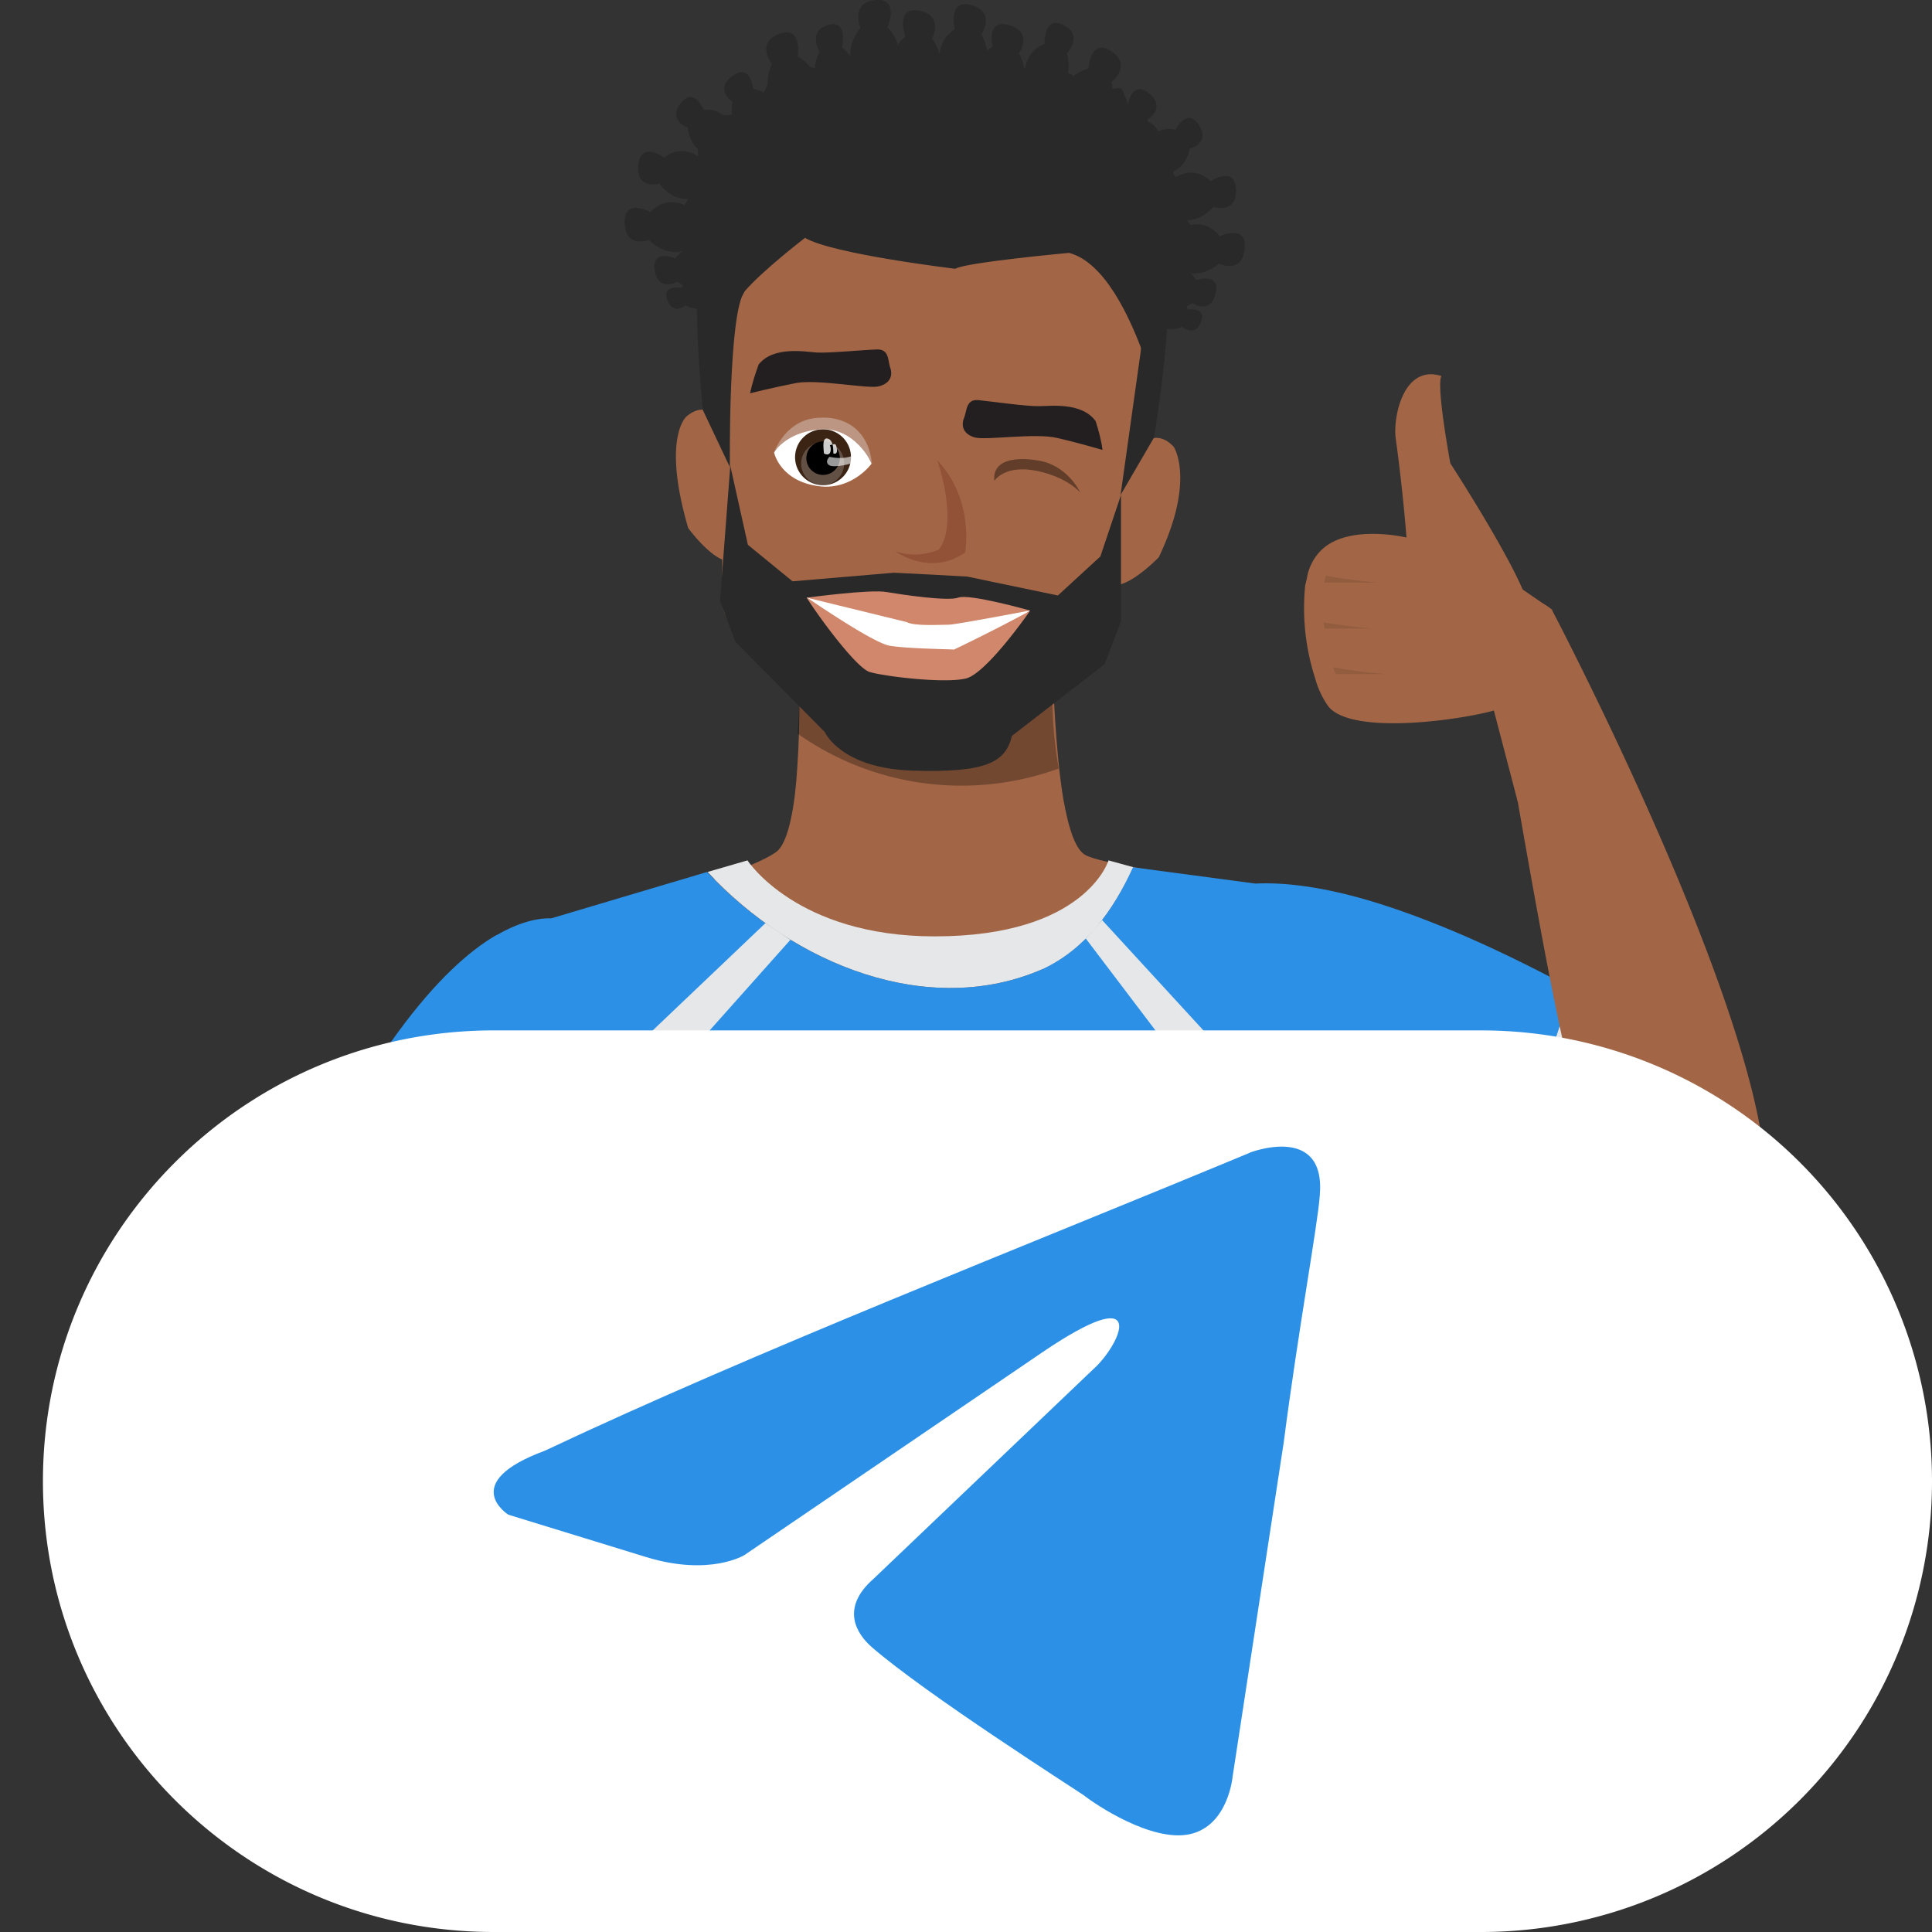 <svg xmlns="http://www.w3.org/2000/svg" width="45" height="45" fill="none" viewBox="0 0 45 45"><rect x="0" y="0" width="45" height="45" fill="#333333" stroke="none"/><g clip-path="url(#clip0_806_5588)"><path fill="#A26646" d="M17.14 10.3s-.46-1.18-1.15-.6c0 0-.58.48.04 2.6 0 0 .46.63.84.75l.27-2.75ZM26.14 10.85s.6-1.1 1.2-.44c0 0 .51.77-.35 2.57 0 0-.54.56-.93.64l.08-2.77ZM30.5 26.96c-1.04-.64-2.96-3.79-2.02-5.6 0 0 1.96-1.6 4.4.32a81.92 81.92 0 0 0 8.23 5.4s.34 1.83.36 1.84c-.4.64-.28.86-1.15.97l-1.17-.2c0-.01-6.52-1.43-8.65-2.73Z"/><path fill="#A26646" d="M31.41 20.92s-.73 7.73-1.36 10.44c-.07.34-.16.67-.26 1-.4 1.05-.84 1.95-.84 1.95l-.05.44-.9 9.43.94 2.44c-5.1 1.96-13.67-.2-13.67-.2.24-.98 1.05-2.54 1.05-2.54l-1.18-9.42-.02-.14-.7-1.63c-.15-.3-.28-.6-.38-.91-.97-2.85-2.22-9.81-2.22-9.81s5.67-1.58 6.3-2.16c.26-.26.4-1.08.45-1.93.08-1.12.04-2.3.04-2.3 1.45-2.32 5.81-1.14 5.89-.19.04.6.08 2.12.27 3.24.12.66.28 1.19.54 1.3.68.33 6.1 1 6.1 1Z"/><path fill="#745649" d="M14.88 21.97s4.42-.39 5.84-.17c0 0 1 .59 1.18.9 0 0 .54-.77 1.18-.97.64-.2 5.78.24 5.78.24s-5.7.01-5.78.22c-.09.2-1.16.99-1.18 1.3 0 0-.93-1.32-1.56-1.37-.5-.04-4.48-.15-5.46-.15ZM30.09 30.84l-.04.52c-.07.34-.16.67-.26 1-.4 1.05-.84 1.95-.84 1.95l-.05.44c-1.27-.02-3.48-.11-4.36-.54 0 0 3.15 0 3.7-.8l1.83-4.56.02 2ZM20.13 34.2s-3.11.73-4.99.25l-.02-.14-.7-1.62c-.15-.3-.28-.6-.38-.91a27.2 27.2 0 0 1-.2-2.94s1.36 3.78 1.96 4.33c0 0 1.71.92 4.33 1.04ZM22.55 44.6c0 .15-.24.26-.53.26-.3 0-.53-.11-.53-.26 0-.14.23-.26.53-.26.3 0 .53.12.53.26Z" opacity=".3"/><path fill="#A26646" d="M35.62 14.25c-.03.98-.04 2.1-.9 2.32-.9.23-3.29.54-3.79-.13a2.07 2.07 0 0 1-.3-.65 5.3 5.3 0 0 1-.23-2.15l.04-.17c.04-.26.17-.5.35-.67.64-.6 1.97-.28 1.97-.28s-.08-1.07-.25-2.3c-.07-.46.16-1.75 1.07-1.46 0 0-.16 0 .2 2.03 0 0 1.85 2.85 1.84 3.46Z"/><path fill="#A26646" d="m36.15 14.2-.92-.63-.62 2.27.74 2.83.8-4.46Z"/><path fill="#000" d="M30.88 13.41c.4.07.82.13 1.24.16h-1.28l.04-.16ZM31.05 15.54c.4.08.82.13 1.23.16h-1.17l-.06-.16ZM30.83 14.5c.38.06.76.11 1.14.14h-1.12l-.02-.14Z" opacity=".1"/><path fill="#E6E7E8" d="M34.4 29.06c.7.17 1.16.26 1.16.26l2.4-5.83a43.9 43.9 0 0 0-1.38-.48c-.55 2.08-1.5 4.04-2.17 6.05Z"/><path fill="#A26646" d="M6.98 36.78c.54-.6 3.23-3.6 4.67-5.85.78-1.23 4.6-8.13 2.82-9.48 0 0-1.09-1.4-3.72 2.42-2.82 4.1-6 11.89-6 11.89-.04.14-.08.28-.14.41-.02 1.36 1.06 1.47 2.37.61Z"/><path fill="#E6E7E8" d="M12.4 32.35c-.4.69-.68 1.12-.68 1.12l-6.13-2.55c.23-.52.46-1 .68-1.46 1.97 1.15 4.14 1.89 6.13 2.89ZM24.3 22.57c.99-.47 1.63-1.36 2.1-2.37l-.58-.16s-.53 1.77-4.05 1.77c-3.22 0-4.36-1.77-4.36-1.77l-.93.27c2.02 2.17 5.16 3.42 7.81 2.26Z"/><path fill="#2C91E6" fill-rule="evenodd" d="M31.66 20.91c1.29.36 2.9 1.01 4.93 2.1-.33 1.24-.8 2.43-1.27 3.62-.32.81-.64 1.62-.9 2.43-.95-.23-2.35-.63-3.7-1.18l-.59 4.31-1.3 12.13 1.24 4.85H14.06l1.17-4.83-1.18-11.8-.54-2.35c-.38.85-.78 1.6-1.1 2.16-.82-.4-1.66-.77-2.5-1.13-1.23-.54-2.47-1.07-3.64-1.76 2.22-4.95 4.02-6.94 5.29-7.68h.01c.52-.3.95-.4 1.27-.39l3.63-1.08c2.03 2.17 5.17 3.42 7.82 2.26 1-.47 1.64-1.36 2.1-2.37l2.85.38c.64-.03 1.43.06 2.42.33Z" clip-rule="evenodd"/><g opacity=".4"><path fill="#000" d="M23.31 28.22v.14c-.12.94-.18 2.47-.18 4.61a204.72 204.72 0 0 0 .03 4.12c0 .2-.09.3-.26.3s-.41 0-.74.02l-.72.01c-.16 0-.24-.06-.24-.2l.1-2.85c.03-.87.05-2.14.05-3.8 0-.12-.03-.18-.08-.18-.2.01-.4.05-.58.12-.2.07-.4.11-.6.12-.11 0-.17-.03-.17-.09s0-.15.02-.28l.02-.28c0-.06 0-.14-.02-.25l-.01-.26c0-.06.05-.13.17-.17a3.46 3.46 0 0 0 1.38-1.1c.23-.26.36-.38.39-.38l.64.14.7.11a.14.14 0 0 1 .1.15Z" opacity=".3"/></g><path fill="#E6E7E8" d="m25.29 21.86 5.3 6.99.24-1.8-5.16-5.62-.38.43ZM17.83 21.5l-5.4 5.14.41 1.5 5.57-6.25-.58-.39ZM21.68 41.78c-.19.41-.42.8-.69 1.16l-.2.26-.14.16-.15.16-.02.03-.12.12-.14.13-.04.04-.01.01a5.17 5.17 0 0 1-.46.37l-.14.1-.14.1-.09.06-.09.06-.14.09a1 1 0 0 1-.07.04l-.07.04a2.84 2.84 0 0 1-.34.17l-.2.09a6.96 6.96 0 0 1-.44.17c-1.54.56-3.23.5-4.73-.15l-.1-.04-.06-.03a6.44 6.44 0 0 1-3.48-4.07c-.02-.07-.05-.16-.06-.25v-.02l-.04-.15a2.9 2.9 0 0 1-.05-.24c0-.09-.02-.15-.03-.22l-.02-.16a5.04 5.04 0 0 1-.04-.52v-.62c0-.15.02-.29.04-.43l.03-.23a6.5 6.5 0 0 1 2.65-4.22l.15-.1a6.44 6.44 0 0 1 9.43 8.09Z"/><path fill="#E6E7E8" d="M16.97 33.18c-.02.04-2.2 1.08-2.2 1.08l.3 2.02 3.12 1.3 1.74-.85-.62-2.48-2.34-1.07ZM21.69 41.78a6.46 6.46 0 0 1-.9 1.42l-.48.06.03-.24v-.08l.36-2.79.2-1.65.56-.03.78-.06a6.44 6.44 0 0 1-.55 3.37Z"/><path fill="#E6E7E8" d="M18.52 39.8s-2.7 2.16-2.77 2.2c-.08.05-.33 1.72-.33 1.72s3.18.73 3.18.79c0 .05 1.74-1.48 1.74-1.48l.36-2.87-2.18-.37ZM13.22 37.62c.09.15.46 3.52.46 3.52l-1.23 1.21-2.5-1.54-.14-2.38 2.04-2.02 1.37 1.21ZM12.51 34.8l-.06.14-.7 1.51-.05.1-.28.28-.55.55-1 .99-.1-.1-.32-.25a6.5 6.5 0 0 1 2.39-4.03l.5.6.03.04.05.06.1.11Z"/><path fill="#E6E7E8" d="m18.2 44.39-.02.12-.13.63a6.43 6.43 0 0 1-4.79-.14c-.03 0-.07-.02-.1-.04l.33-.74.13-.31.17-.4.16.02 1.1.14.37.05h.05l.05.02h.06l.04.01.08.02.04.01.05.01.03.01.16.04 2.22.53v.02Z"/><path fill="#808285" d="m19.43 34.3-.16.04.6 2.3.16-.04-.6-2.3ZM22.24 38.34l-.22.1-.58.24-.45.2-.06-.16.54-.23.03-.02.71-.3.03.17ZM12.68 35.1l-.17.06-.06-.22-.07-.2-.02-.08-.02-.06-.25-.8.15-.1.26.83.02.05.16.53ZM14.97 36.17l-.07.16 3.61 1.59.07-.16-3.61-1.59ZM16.86 33.28l-2.13 1.04.08.16 2.13-1.04-.08-.16ZM18.57 39.83l-3.04 2.2.13.12 3.04-2.2-.13-.13ZM20.47 43.66l.14-3.76-.17.03-.14 3.75.17-.02ZM9.45 38.57l2.76-2.54.1.15-2.77 2.54-.1-.15ZM14.12 43.15l-.18.38-.21.45-.1.22-.38.8c-.03 0-.06-.02-.1-.04l-.06-.03.35-.73.14-.31.39-.84.15.1ZM18.65 44.62 15 43.78l.07-.16 3.66.84-.07.16ZM12.6 42.47l-.06.17-.32-.2-.28-.17-1.79-1.08-.54-.33a5.58 5.58 0 0 1-.06-.24l.66.4 1.51.92.32.2.56.33ZM13.38 38.06l-.17.02.28 2.78.17-.02-.28-2.78Z"/><path fill="#414042" d="m20.05 34.2-.67.33-.08.04-2.54-1.17-.04-.09-.32-.66a6.46 6.46 0 0 1 3.65 1.55ZM19.9 36.4l-2.06 1.05.32 2.7 2.34.58 1-2.19-1.6-2.15ZM14.93 34.24l.53 2.22-2.16 1.8-1.92-1.46 1.04-2.26 2.51-.3ZM13.52 40.66l2.55 1.17-.1 2.1-2.52.3-1.43-2.07 1.5-1.5ZM21 42.95l-.2.26-.15.16-.15.16-.02.02-.12.13-.14.13-.05.05a5.23 5.23 0 0 1-.92.7l-.14.08-.07.04-.07.04a2.84 2.84 0 0 1-.35.17l-.19.1a6.96 6.96 0 0 1-.44.17v-.02l.17-.64.03-.1.01-.01.06-.04 2.06-1.4h.67ZM10.21 41.08l-.06.1-.27.45a26.5 26.5 0 0 1-.21-.57 4.84 4.84 0 0 1-.06-.2l-.06-.24v-.03l-.04-.14a2.9 2.9 0 0 1-.04-.25L9.43 40l-.02-.17a5.04 5.04 0 0 1-.04-.51v-.62a6.61 6.61 0 0 1 .07-.66l.33.25.1.1.03.01.03.02.27 2.56v.06l.01.05Z"/><path fill="#231F20" d="M18.04 45.14a6.43 6.43 0 0 1-4.79-.14c-.03 0-.06-.02-.1-.04l-.06-.03a6.44 6.44 0 0 1-3.48-4.07l-.06-.24v-.03l-.03-.14a2.9 2.9 0 0 1-.05-.25L9.43 40l-.02-.17a5.04 5.04 0 0 1-.04-.51v-.62c0-.15.02-.3.04-.43l.04-.24a6.5 6.5 0 0 1 2.65-4.21l.14-.1a6.5 6.5 0 0 1 2.62-1.02c-.84.5-1.61 1.12-2.3 1.83l-.05.06-.1.11-.03.04-.12.13a6.62 6.62 0 0 0-1.34 2.36l-.05.16-.04.15c-.18.78-.17 1.6.04 2.37a7.66 7.66 0 0 0 1.07 2.37 6.08 6.08 0 0 0 1.64 1.61l.03.03.12.07.29.17a8.4 8.4 0 0 0 3.97 1h.05Z" opacity=".4"/><path fill="#A26646" d="M4.51 37.26c.18.6.98 3.1 1.45 3.65.54.65 6.9 4.95 6.9 4.95s1.32.08 1.12-.93c0 0-4.47-7.58-7.55-9.04l-.05-.11c-1.3-.47-1.94-.4-1.87 1.48Z"/><path fill="#A26646" d="M10.63 47.04s2.65 1.36 3.1 1.44c.44.08 2.54-.68 2.54-.68l2.1-1.9s-.52-1.17-1.82-.15c-.77.6-2.86-.14-2.86-.14l1.46-.34s.18-1-2.1-.17c-1.13.41-2.61.39-2.42 1.94ZM38.4 28.95a41.92 41.92 0 0 1-1.83-4.1c-.36-.9-1.78-9.48-1.78-9.48s.52-1.95 1.36-1.16c0 0 4.96 9.44 4.98 13.32-.26 1.58-1.34 2.35-2.72 1.42Z"/><path fill="#000" d="M24.66 17.9a6.62 6.62 0 0 1-6.08-.81c.08-1.13 0-1.47 0-1.47 1.45-2.33 5.83-1.15 5.9-.2.05.6-.02 1.35.18 2.48Z" opacity=".3"/><path fill="#A26646" d="M26.03 14.37c-.02.54-.65 1.4-1.59 1.9-.3.16-1.2.84-1.2.84s-.05.8-1.47.81c-1.55.02-2.41-.43-2.48-1.03 0 0-.32-.23-.48-.39-.91-.86-2.02-1.91-2-2.54.03-1.23 0-2.46-.1-3.69 0 0 .28-3.36.71-4.53.44-1.16 2.65-1.84 4.26-1.8 1.28.02 4.17.68 4.63 2.85 0 0 .55 1.5.23 4a20.31 20.31 0 0 0-.5 3.58Z"/><path fill="#292929" d="m21.62 13.38-.8-.04-2.36.2-1.04-.85-.41-1.84-.24 3.15.36.95 2.08 2.1s.37.85 2.06.9c1.7.05 2.15-.19 2.3-.81l2.16-1.67.38-1v-2.94l-.48 1.43-.99.91-2.11-.44-.9-.05Z"/><path fill="#292929" d="M16.37 9.55s-.29-2.9-.04-3.74c0 0 0-1.62.53-2.18 0 0 .82-.55 1.14-.85l3.7-.76s2.4.35 3.46.69c0 0 1.85 1.27 2.02 2.43l.04.98s.1 1.35-.34 4.07l-.78 1.34.48-3.42c-.27-.7-.84-2-1.68-2.22 0 0-2.4.22-2.65.37 0 0-2.86-.34-3.5-.72 0 0-1 .77-1.4 1.24-.39.47-.35 4.1-.35 4.1l-.63-1.33Z"/><path fill="#530000" d="M21.83 10.72s.51 1.44.04 2.08c-.32.14-.69.15-1.02.04 0 0 .81.6 1.63.03 0 0 .23-1.22-.65-2.15Z" opacity=".2"/><path fill="#58595B" d="m24 14.23-.6.02-.03.36.62-.38ZM18.8 13.92l.56.09-.02.36-.55-.45Z"/><path fill="#231F20" d="M20.73 8.55c-.05-.16-.02-.43-.32-.41-.3.01-1.14.09-1.4.07-.27-.02-1-.15-1.34.28-.08.22-.15.44-.2.67 0 0 .56-.14 1.08-.24.52-.09 1.65.14 1.91.08.26-.06.35-.24.27-.45ZM22.46 9.72c.06-.15.04-.43.33-.4.3.03 1.15.15 1.41.14.26 0 1-.1 1.32.35.07.22.13.44.16.67 0 0-.54-.16-1.06-.28-.51-.12-1.65.06-1.91-.01-.26-.07-.34-.26-.25-.47Z"/><path fill="#fff" d="M18.03 10.54s.41-.81 1.23-.64c.77.16 1.04.9 1.04.9s-.43.6-1.18.53c-.95-.1-1.09-.79-1.09-.79Z"/><path fill="#3C2415" d="M19.82 10.69a.65.65 0 1 1-1.3-.08.65.65 0 0 1 1.3.08Z"/><path fill="#fff" d="M19.66 10.8a.5.5 0 1 1-.47-.5.48.48 0 0 1 .47.5Z" opacity=".2"/><path fill="#BC9583" d="M20.31 10.8s-.39-.87-1.23-.8c-.8.08-1.05.54-1.05.54s.27-.81 1.09-.81c0 0 1.06-.11 1.19 1.07Z"/><path fill="#000" d="M18.79 10.59a.39.39 0 1 0 .77.05.39.39 0 0 0-.77-.05Z"/><path fill="#000" d="M23.16 11.2s.24-.39 1-.23c.71.15 1 .5 1 .5s-.3-.66-1.02-.75c0 0-1.05-.2-.98.48Z" opacity=".4"/><path fill="#fff" d="M20 10.54s-.23.2-.68.1c0 0-.13.12 0 .2.12.06.57-.03.67-.13.1-.1.01-.17.01-.17Z" opacity=".6"/><path fill="#fff" d="M19.4 10.35a.1.1 0 0 1 .06 0c.03.05.08.26-.05.21 0-.09 0-.3-.12-.34-.16-.06-.1.27-.1.34.14.08.18-.05.15-.16l-.01-.03.07-.02Z" opacity=".8"/><path fill="#fff" d="M18.8 13.92s2.16.34 2.65.4l2.54-.1c-.3.24-1.57 1.43-2.88 1.15 0 0-.4.01-1.27-.75 0 0-1-.6-1.05-.7Z"/><path fill="#D0876B" d="M18.8 13.92s1.48-.2 1.85-.13c.36.06 1.42.22 1.67.13.25-.1 1.67.3 1.67.3s-1.68.32-1.88.33c-.21 0-.81.04-.99-.06l-2.33-.57Z"/><path fill="#D0876B" d="M18.8 13.92s1.52 1.05 1.92 1.12c.41.07 1.43.08 1.5.09a42 42 0 0 0 1.77-.9s-.99 1.43-1.48 1.57c-.5.13-1.94-.05-2.26-.15-.32-.11-1.2-1.31-1.46-1.73Z"/><path fill="#292929" d="M17.45 5.87a.51.51 0 0 0-.77.07s-.56-.44-.95.08c0 0-.56-.24-.48.28.08.51.53.26.53.26s.48.42.95-.04c0 0 .37.51.78.05.4-.46-.06-.7-.06-.7Z"/><path fill="#292929" d="M17.15 6.38a.4.4 0 0 0-.58.15s-.48-.26-.7.18c0 0-.45-.1-.33.27.13.38.43.13.43.13a.53.53 0 0 0 .71-.15s.35.34.6-.06-.13-.52-.13-.52ZM17.19 5.03a.6.6 0 0 0-.92-.04s-.6-.6-1.12-.05c0 0-.62-.35-.6.26.02.6.57.39.57.39s.5.56 1.12.1c0 0 .36.65.91.17.55-.49.04-.83.04-.83Z"/><path fill="#292929" d="M17.38 4.03a.58.58 0 0 0-.86-.16s-.48-.63-1.05-.2c0 0-.54-.4-.6.17-.07.58.49.44.49.44s.4.6 1.04.24c0 0 .26.67.84.29.58-.38.14-.78.14-.78Z"/><path fill="#292929" d="M17.67 3.7a.51.51 0 0 0-.58-.5s-.07-.71-.7-.64c0 0-.23-.56-.54-.15-.3.4.17.56.17.56s.03.64.68.66c0 0-.11.63.5.6.63-.02.47-.52.47-.52ZM19.18 3.39a.67.67 0 0 0-.27-.93s.35-.78-.33-1.14c0 0 .12-.74-.43-.53-.56.2-.17.7-.17.7s-.35.68.28 1.15c0 0-.49.57.14.97s.78-.22.78-.22ZM20.71 2.86a.7.7 0 0 0-.02-1s.54-.68-.02-1.22c0 0 .3-.7-.28-.64-.59.06-.35.65-.35.65s-.52.58-.02 1.22c0 0-.62.44-.12 1 .5.57.81-.01.81-.01Z"/><path fill="#292929" d="M18.45 3.54a.5.5 0 0 0-.4-.66s.13-.7-.51-.81c0 0-.05-.61-.48-.3-.43.32 0 .6 0 .6s-.16.63.47.83c0 0-.3.58.3.72.62.14.62-.38.62-.38ZM19.97 3.08a.66.66 0 0 0-.16-.89s.35-.67-.2-1.08c0 0 .16-.66-.32-.53-.49.14-.2.63-.2.63a.9.9 0 0 0 .16 1.08s-.45.47.05.9c.5.45.67-.11.67-.11ZM26.16 6.23a.51.51 0 0 1 .77.14s.6-.39.93.15c0 0 .58-.18.45.32-.12.5-.54.22-.54.22s-.52.38-.94-.11c0 0-.42.48-.79-.02-.36-.5.12-.7.12-.7Z"/><path fill="#292929" d="M26.42 6.77a.4.4 0 0 1 .56.2s.5-.22.69.24c0 0 .45-.06.3.3-.16.36-.44.1-.44.1a.53.53 0 0 1-.7-.22s-.38.31-.59-.11c-.21-.43.18-.51.18-.51ZM26.38 5.41a.6.6 0 0 1 .91.04s.64-.54 1.12.05c0 0 .65-.3.58.3-.06.6-.6.34-.6.34s-.55.52-1.12 0c0 0-.42.62-.92.1-.5-.53.03-.83.03-.83Z"/><path fill="#292929" d="M26.27 4.4a.58.58 0 0 1 .87-.08s.53-.6 1.06-.1c0 0 .57-.38.59.2.01.58-.53.4-.53.4s-.45.57-1.06.16c0 0-.3.64-.85.21-.55-.43-.08-.78-.08-.78Z"/><path fill="#292929" d="M26 4.06a.51.51 0 0 1 .62-.47s.13-.7.76-.57c0 0 .27-.54.55-.1.27.43-.22.54-.22.54s-.08.63-.74.6c0 0 .06.63-.55.56-.61-.08-.42-.56-.42-.56ZM24.27 3.48a.67.67 0 0 1 .48-.85s-.15-.84.6-1.03c0 0 .05-.74.54-.4.49.33 0 .71 0 .71s.18.75-.55 1.06c0 0 .34.67-.36.9-.7.24-.7-.4-.7-.4ZM21.84 2.8a.67.67 0 0 1 .18-.96s-.42-.74.22-1.16c0 0-.18-.72.39-.56.57.16.23.68.23.68s.41.65-.18 1.18c0 0 .54.52-.05.97-.58.46-.8-.15-.8-.15Z"/><path fill="#292929" d="M20.92 3a.67.67 0 0 1 .08-.97s-.5-.7.09-1.18c0 0-.26-.7.32-.6.58.1.3.65.3.65s.49.6-.04 1.19c0 0 .59.46.05.98-.53.5-.8-.07-.8-.07ZM22.67 3.03a.59.59 0 0 1 .2-.87s-.4-.71.25-1.07c0 0-.17-.67.4-.5.56.18.21.65.21.65s.4.62-.2 1.07c0 0 .52.51-.08.9-.6.4-.78-.18-.78-.18ZM25.24 3.83a.5.5 0 0 1 .46-.63s-.08-.71.57-.76c0 0 .1-.6.5-.26.4.35-.04.6-.04.6s.11.64-.54.78c0 0 .25.6-.37.7-.63.1-.58-.43-.58-.43Z"/><path fill="#292929" d="M23.56 2.87a.64.64 0 0 1 .34-.83s-.22-.75.43-1.02c0 0-.02-.68.45-.43.47.24.07.65.07.65s.23.66-.39 1.03c0 0 .37.57-.24.88-.6.3-.66-.28-.66-.28Z"/><path fill="#292929" d="M16.26 6.4c-.23-.22-.59-.87-.33-1.2-.2-.13.02-.42.12-.6.14-.25.21-.54.21-.82.01-.25-.07-.8.08-.98.15-.18.54-.07.77-.15.3-.1.49-.2.65-.45.16-.25.17-.53.47-.67.3-.13.55 0 .82.09.35.12.47.03.79-.13.46-.24.7-.22 1.19-.03.13.05.38.22.52.23.17.02.38-.14.6-.15.86-.02 1.73.12 2.56.03.07.14.11.1.24.16l.26.19c.27.2.23.19.58.16.37-.03.31-.11.45.26.13.37.07.25.37.43.2.11.35.13.4.43.03.11-.06.3-.01.41.05.13.18.05.24.17.06.1.06.22.12.31.03.06.18.22.2.25.07.2.09.4-.11.58.18.17.4.4.36.68 0 .09-.18.25-.22.37-.05.15 0 .36-.08.5-.45.83-1.37-.53-1.68-.84-.5-.5-1.11-1.11-1.81-1.3-1.27-.37-2.54.08-3.8.3-.84.15-1.94.21-2.7.62-.47.26-.93.82-1.22 1.24l-.04-.09Z"/><path fill="#fff" d="M1 34.5C1 28.7 5.7 24 11.5 24h23a10.5 10.5 0 1 1 0 21h-23C5.7 45 1 40.3 1 34.5Z"/><g clip-path="url(#clip1_806_5588)"><path fill="#2C91E6" d="M29.1 26.85s1.79-.7 1.64 1c-.05.69-.5 3.12-.84 5.75l-1.19 7.78s-.1 1.14-.99 1.34c-.89.2-2.22-.7-2.47-.9-.2-.14-3.7-2.37-4.95-3.46-.34-.3-.74-.9.05-1.59l5.2-4.96c.59-.6 1.18-1.98-1.29-.3l-6.92 4.71s-.8.5-2.28.05l-3.22-.99s-1.18-.74.85-1.49c4.94-2.33 11.03-4.7 16.42-6.94Z"/></g></g><defs><clipPath id="clip0_806_5588"><path fill="#fff" d="M1 0h44v45H1z"/></clipPath><clipPath id="clip1_806_5588"><path fill="#fff" d="M11.5 23.5h22v22h-22z"/></clipPath></defs></svg>